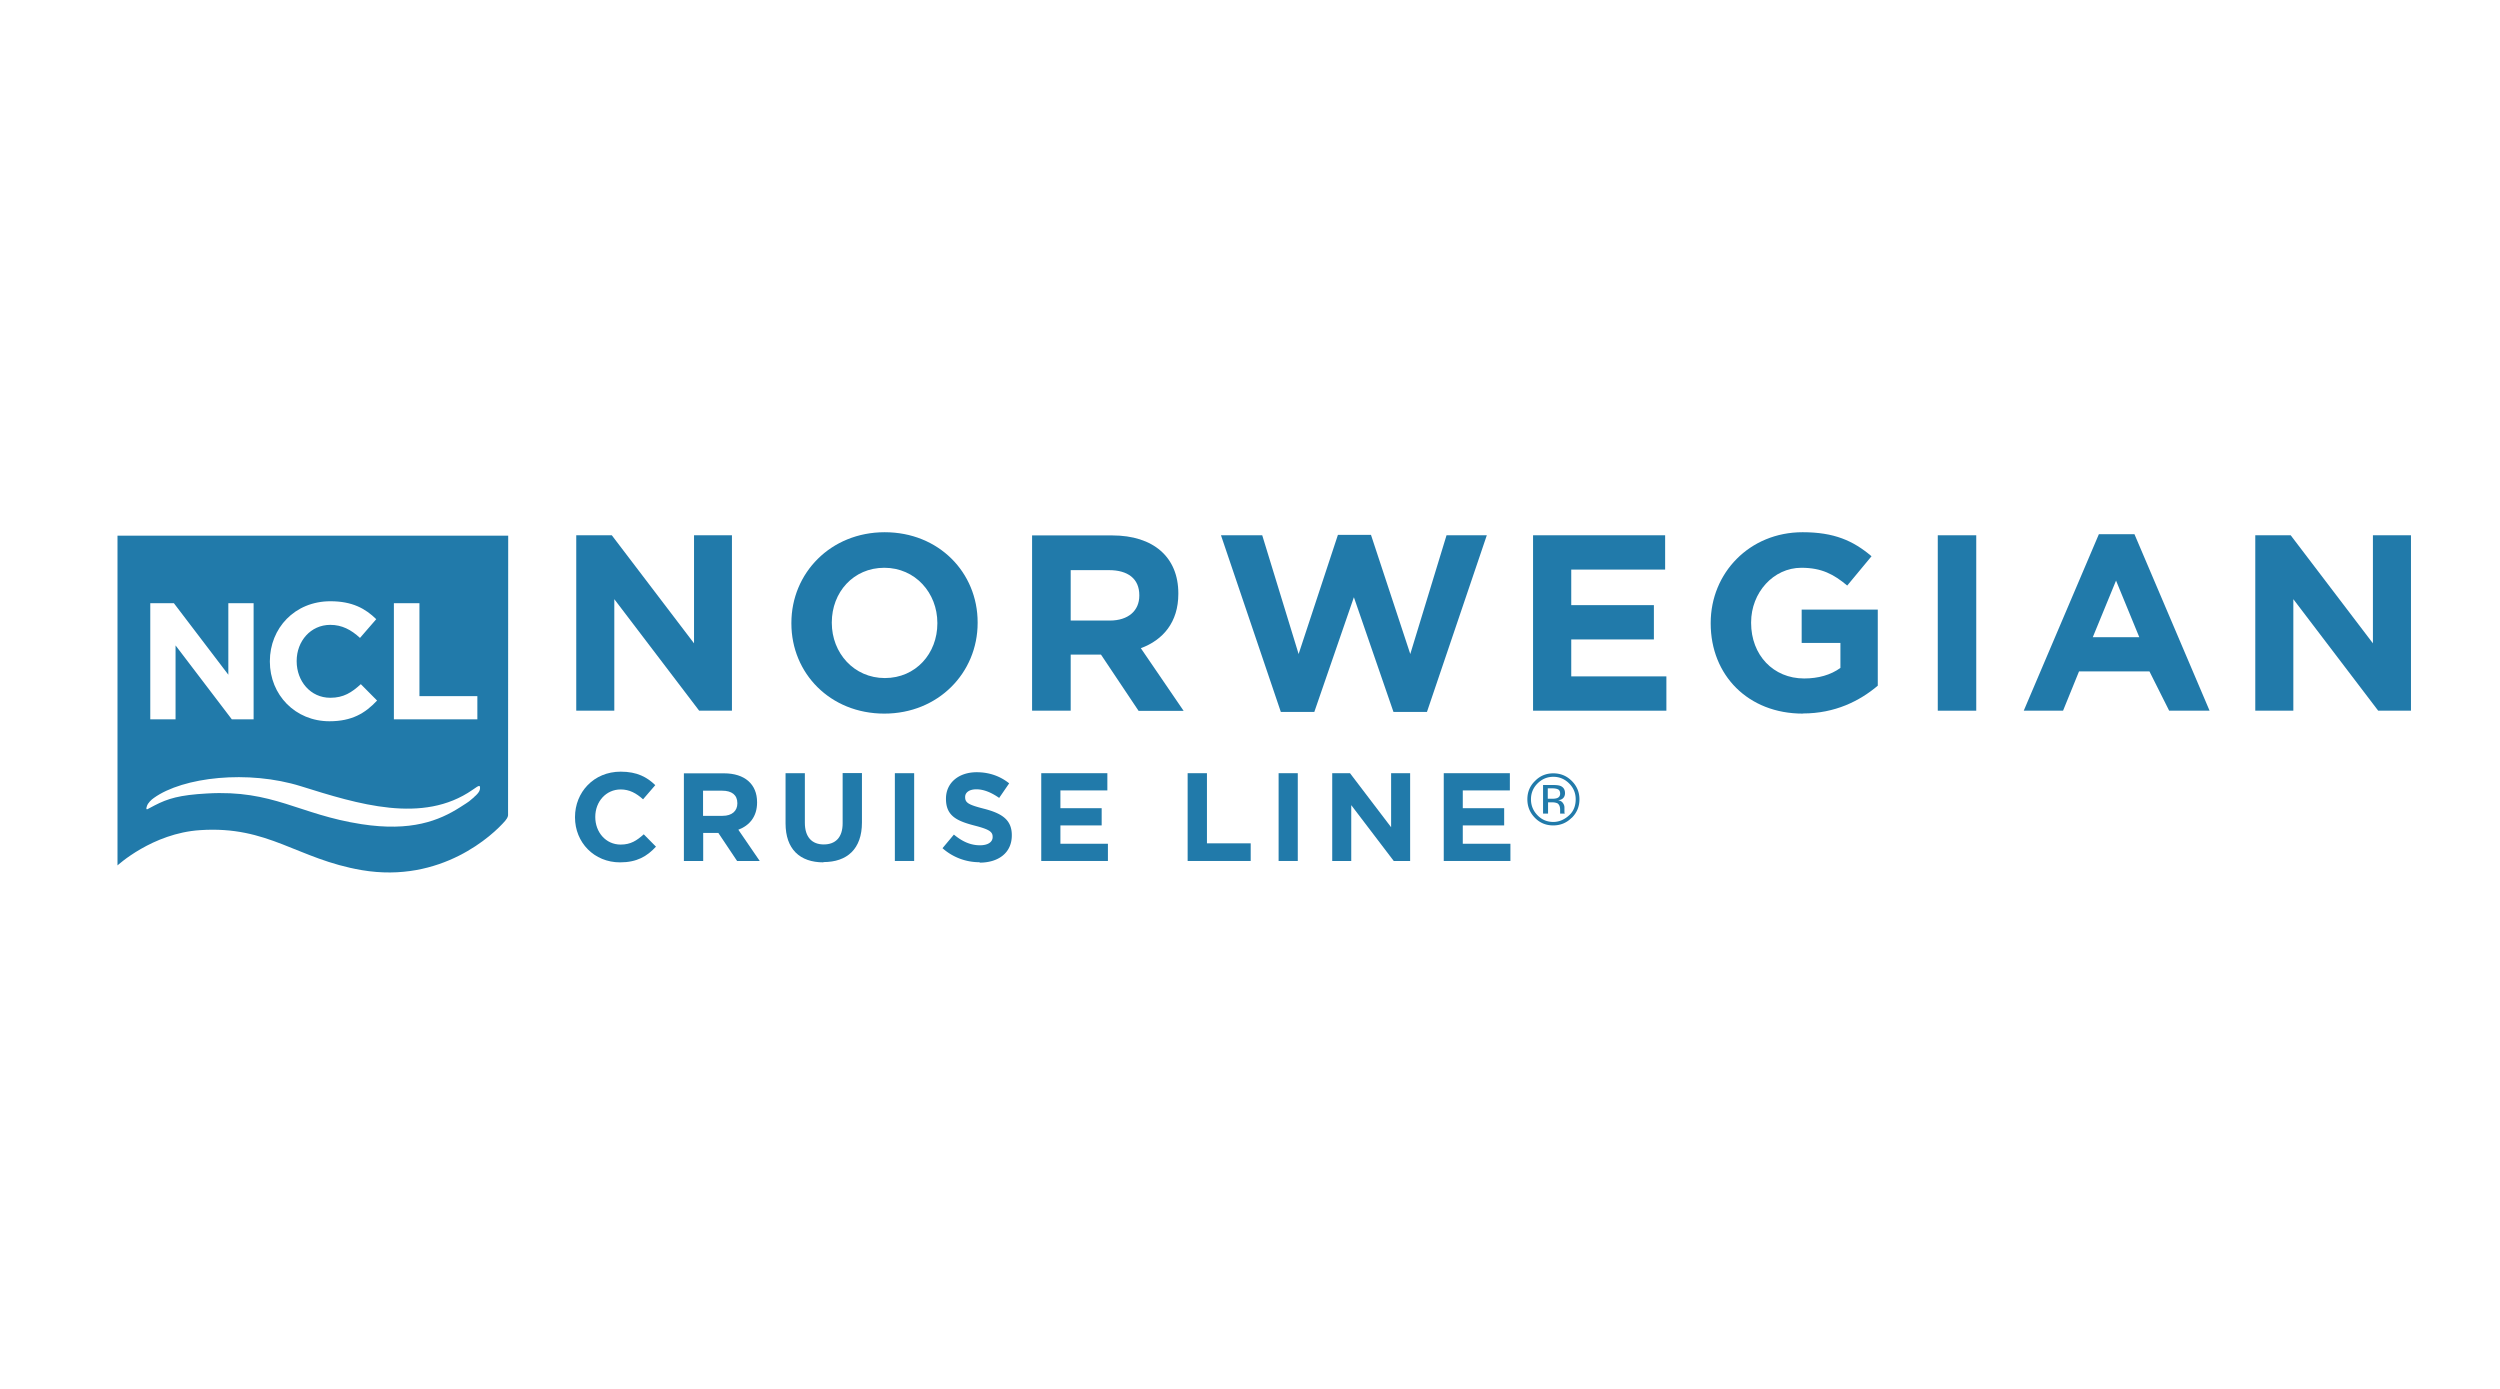 <svg xmlns="http://www.w3.org/2000/svg" id="Capa_1" version="1.1" viewBox="0 0 180 100"><defs><style>.st0{fill:#217aaa;fill-rule:evenodd}</style></defs><path d="M36.6 38.57H8.46v23.74s2.51-2.32 5.95-2.54c4.93-.33 6.97 2.08 11.64 2.88 5.72.97 9.46-2.54 10.33-3.56.21-.26.18-.33.2-.39v-.08l.01-20.05Zm-8.24 4.86h1.84v6.69h4.17v1.67h-6.01v-8.36Zm-8.93 4.18c0-2.38 1.79-4.32 4.36-4.32 1.58 0 2.52.53 3.3 1.29l-1.17 1.35c-.64-.59-1.3-.94-2.14-.94-1.41 0-2.42 1.17-2.42 2.6v.02c0 1.43.99 2.63 2.42 2.63.96 0 1.54-.38 2.2-.98l1.17 1.18c-.86.92-1.82 1.49-3.43 1.49-2.46 0-4.29-1.9-4.29-4.3v-.02Zm-8.61-4.18h1.7l3.92 5.15v-5.15h1.82v8.36h-1.57l-4.05-5.32v5.32h-1.82v-8.36Zm23.32 13.96c-.42.35-.21.22-1.01.73-1.52.97-3.53 1.77-7.1 1.22-4.54-.7-6.33-2.49-11.13-2.21-1.99.11-2.82.37-3.77.86-.16.07-.31.18-.51.27-.17.08-.03-.29.03-.38.18-.27.43-.43.43-.43 2.11-1.51 6.79-2.03 10.59-.84 4.09 1.28 8.77 2.75 12.35.26 0 0 .21-.14.31-.21.14-.09.21-.09.22-.03.05.22-.04.44-.41.75Z" class="st0"/><path id="Fill-7" d="m50.34 51.17-6.11-8.03v8.03h-2.74V38.54h2.56l5.92 7.78v-7.78h2.73v12.63h-2.36" class="st0"/><path id="Fill-8" d="M67.49 44.85c0-2.16-1.59-3.97-3.82-3.97s-3.78 1.77-3.78 3.93v.04c0 2.16 1.59 3.97 3.82 3.97s3.78-1.77 3.78-3.93v-.04Zm-3.82 6.53c-3.89 0-6.69-2.9-6.69-6.49v-.04c0-3.59 2.83-6.53 6.72-6.53s6.69 2.9 6.69 6.49v.04c0 3.59-2.83 6.53-6.72 6.53Z" class="st0"/><path id="Fill-9" d="M82.03 42.85c0-1.19-.83-1.8-2.18-1.8h-2.76v3.63h2.81c1.35 0 2.13-.72 2.13-1.79v-.04Zm-.06 8.32-2.7-4.04h-2.18v4.04h-2.78V38.55h5.77c2.97 0 4.76 1.57 4.76 4.17v.04c0 2.04-1.1 3.32-2.7 3.91l3.08 4.51h-3.24Z" class="st0"/><path id="Fill-10" d="M102.74 51.26h-2.41L97.48 43l-2.85 8.26h-2.41l-4.31-12.72h2.97l2.62 8.55 2.83-8.58h2.38l2.83 8.58 2.61-8.55h2.9l-4.31 12.72" class="st0"/><path id="Fill-11" d="M110.38 51.17V38.54h9.51v2.47h-6.76v2.56h5.95v2.47h-5.95v2.66h6.85v2.47h-9.6" class="st0"/><path id="Fill-12" d="M129.8 51.38c-3.93 0-6.63-2.76-6.63-6.49v-.04c0-3.59 2.79-6.53 6.62-6.53 2.27 0 3.64.61 4.96 1.73L133 42.16c-.97-.81-1.84-1.28-3.3-1.28-2.02 0-3.62 1.79-3.62 3.93v.04c0 2.31 1.59 4 3.82 4 1.01 0 1.91-.25 2.61-.76v-1.8h-2.79v-2.4h5.48v5.48c-1.3 1.1-3.08 2-5.39 2" class="st0"/><path id="Fill-13" d="M139.52 51.17h2.77V38.54h-2.77v12.63z" class="st0"/><path id="Fill-14" d="m152.36 41.79-1.68 4.09h3.35l-1.68-4.09Zm3.82 9.38-1.42-2.83h-5.07l-1.15 2.83h-2.83l5.41-12.71h2.56l5.41 12.71h-2.9Z" class="st0"/><path id="Fill-15" d="m171.23 51.17-6.11-8.03v8.03h-2.74V38.54h2.55l5.92 7.78v-7.78h2.74v12.63h-2.36" class="st0"/><path id="Fill-16" d="M44.64 62.09c-1.86 0-3.24-1.43-3.24-3.24v-.02c0-1.79 1.35-3.27 3.29-3.27 1.19 0 1.9.4 2.49.97l-.88 1.02c-.49-.44-.98-.71-1.61-.71-1.06 0-1.83.88-1.83 1.97v.02c0 1.08.75 1.98 1.83 1.98.72 0 1.16-.29 1.66-.74l.88.89c-.65.7-1.37 1.13-2.59 1.13" class="st0"/><path id="Fill-17" d="M53.09 57.83c0-.6-.41-.9-1.09-.9h-1.38v1.81h1.41c.68 0 1.06-.36 1.06-.89v-.02Zm-.02 4.16-1.35-2.02h-1.09v2.02h-1.39v-6.31h2.89c1.49 0 2.38.78 2.38 2.08v.02c0 1.02-.55 1.66-1.35 1.96l1.54 2.25h-1.62Z" class="st0"/><path id="Fill-18" d="M59.29 62.09c-1.7 0-2.73-.95-2.73-2.81v-3.61h1.39v3.57c0 1.03.51 1.56 1.36 1.56s1.36-.51 1.36-1.52v-3.62h1.39v3.56c0 1.91-1.07 2.85-2.77 2.85" class="st0"/><path id="Fill-19" d="M64.43 61.99h1.39v-6.32h-1.39v6.32z" class="st0"/><path id="Fill-20" d="M70.54 62.08a4 4 0 0 1-2.68-1.01l.82-.98c.57.47 1.16.77 1.88.77.57 0 .91-.23.91-.59v-.02c0-.35-.22-.53-1.27-.8-1.27-.33-2.09-.68-2.09-1.93v-.02c0-1.14.92-1.9 2.21-1.9.92 0 1.7.29 2.34.8l-.72 1.05c-.56-.39-1.11-.62-1.64-.62s-.81.24-.81.55v.02c0 .41.27.55 1.36.83 1.28.33 2 .79 2 1.9v.02c0 1.25-.96 1.96-2.32 1.96" class="st0"/><path id="Fill-21" d="M74.97 61.99v-6.32h4.76v1.24h-3.38v1.28h2.97v1.24h-2.97v1.32h3.42v1.24h-4.8" class="st0"/><path id="Fill-22" d="M85.51 61.99v-6.32h1.39v5.05h3.15v1.27h-4.54" class="st0"/><path id="Fill-23" d="M92.06 61.99h1.38v-6.32h-1.38v6.32z" class="st0"/><path id="Fill-24" d="m100.35 61.99-3.06-4.02v4.02h-1.37v-6.32h1.28l2.96 3.89v-3.89h1.37v6.32h-1.18" class="st0"/><path id="Fill-25" d="M103.95 61.99v-6.32h4.76v1.24h-3.39v1.28h2.98v1.24h-2.98v1.32h3.43v1.24h-4.8" class="st0"/><path id="Fill-26" d="M112.19 56.84c-.09-.05-.24-.08-.44-.08h-.31v.75h.33c.15 0 .27-.02.35-.05.14-.06.21-.16.21-.32 0-.15-.05-.25-.14-.3Zm-.39-.32c.25 0 .44.02.56.07.21.09.32.26.32.52 0 .18-.07.32-.2.41-.07.05-.17.08-.3.1.16.02.28.09.35.2.08.11.11.21.11.32v.3c0 .05 0 .09.02.11v.03h-.33v-.27c0-.24-.07-.39-.19-.47a.92.92 0 0 0-.4-.07h-.28v.81h-.36v-2.06h.72Zm-1.1-.11c-.31.31-.47.69-.47 1.14s.16.83.47 1.15c.31.32.69.48 1.14.48s.84-.2 1.14-.48c.33-.3.47-.7.47-1.15s-.16-.83-.47-1.14c-.32-.32-.7-.48-1.14-.48s-.82.16-1.14.48Zm2.46 2.47c-.37.37-.81.55-1.33.55s-.96-.18-1.32-.55c-.36-.37-.54-.81-.54-1.33s.18-.96.55-1.32c.36-.37.8-.55 1.32-.55s.96.18 1.33.55c.36.36.55.8.55 1.32s-.18.96-.55 1.33Z" class="st0"/></svg>